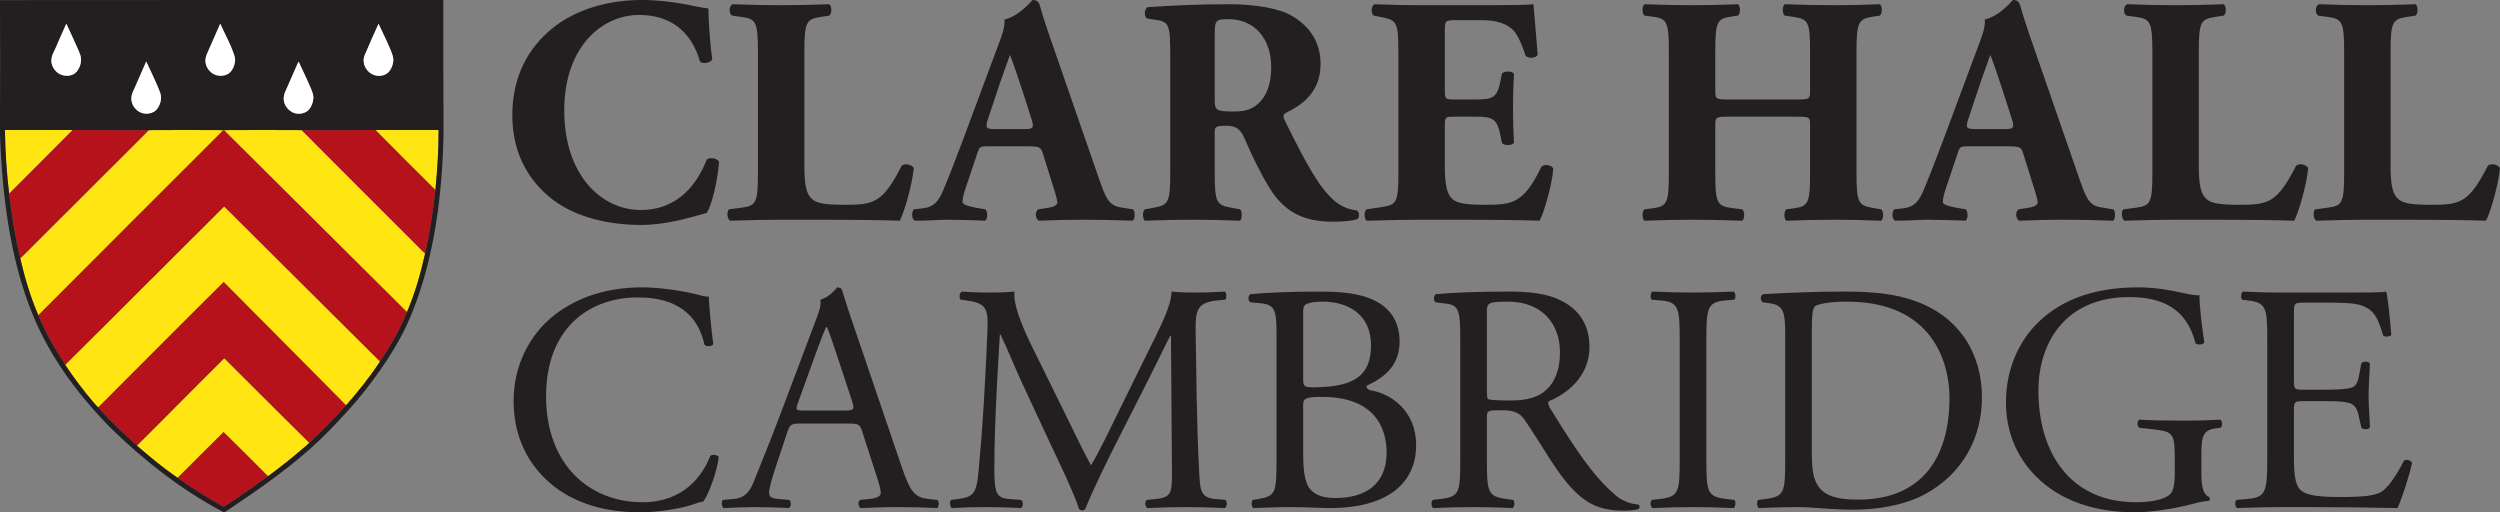 <?xml version="1.0" encoding="utf-8"?>
<svg viewBox="0 0 244 50.001" version="1.1" xmlns:xlink="http://www.w3.org/1999/xlink" xmlns="http://www.w3.org/2000/svg">
  <rect x="0" y="0" width="244" height="50.001" fill="#808080" stroke="none"/>
  <g id="Logo">
    <g id="Shield">
      <g id="Group" transform="translate(0.48 12.687)">
        <path d="M6.612 0.002C4.561 2.089 2.472 4.138 0.413 6.217C0.176 4.244 0.033 2.179 0 0.002L6.612 0.002Z" id="Fill-1" fill="#FFE512" fill-rule="evenodd" stroke="none" />
        <path d="M6.612 0.002C9.078 0.025 11.585 0.005 14.068 0.012C10.022 4.067 5.948 8.117 1.89 12.172C1.766 12.297 1.641 12.431 1.497 12.537C1.027 10.539 0.67 8.427 0.413 6.217C2.472 4.138 4.561 2.089 6.612 0.002" id="Fill-3" fill="#B5121B" fill-rule="evenodd" stroke="none" />
        <path d="M14.068 0.012C16.463 -0.004 18.926 -0.004 21.322 0.012C15.297 6.03 9.275 12.048 3.263 18.08C2.522 16.384 1.956 14.514 1.497 12.537C1.641 12.431 1.766 12.297 1.89 12.172C5.948 8.117 10.022 4.067 14.068 0.012" id="Fill-5" fill="#FFE512" fill-rule="evenodd" stroke="none" />
        <path d="M21.37 0.012C23.878 -0.004 26.453 -0.004 28.961 0.012C32.709 3.79 36.486 7.543 40.255 11.309C40.504 11.559 40.739 11.823 41.013 12.048C40.559 14.093 39.992 16.026 39.238 17.773C33.279 11.856 27.328 5.93 21.37 0.012" id="Fill-7" fill="#FFE512" fill-rule="evenodd" stroke="none" />
        <path d="M36.186 0.002C38.114 1.959 40.067 3.892 42.011 5.833C41.779 8.005 41.452 10.082 41.013 12.048C40.739 11.823 40.504 11.559 40.255 11.309C36.486 7.543 32.709 3.79 28.961 0.012C31.366 0.005 33.797 0.025 36.186 0.002" id="Fill-9" fill="#B5121B" fill-rule="evenodd" stroke="none" />
        <path d="M36.186 0.002L42.328 0.002C42.336 2.05 42.196 3.95 42.021 5.814C42.011 5.814 42.013 5.826 42.011 5.833C40.067 3.892 38.114 1.959 36.186 0.002" id="Fill-11" fill="#FFE512" fill-rule="evenodd" stroke="none" />
        <path d="M21.322 0.012L21.37 0.012C27.328 5.93 33.279 11.856 39.238 17.773C38.519 19.545 37.6 21.117 36.599 22.606C31.524 17.572 26.469 12.522 21.399 7.483C16.222 12.618 11.084 17.795 5.901 22.923C4.916 21.414 3.991 19.846 3.263 18.08C9.275 12.048 15.297 6.03 21.322 0.012" id="Fill-13" fill="#B5121B" fill-rule="evenodd" stroke="none" />
        <path d="M36.599 22.606C35.609 24.133 34.479 25.52 33.307 26.865L33.288 26.865C29.322 22.844 25.328 18.849 21.351 14.838C17.251 18.898 13.189 22.998 9.107 27.076C8.985 26.977 8.769 26.729 8.656 26.596C7.672 25.45 6.748 24.211 5.901 22.952L5.901 22.923C11.084 17.795 16.222 12.618 21.399 7.483C26.469 12.522 31.524 17.572 36.599 22.606" id="Fill-15" fill="#FFE512" fill-rule="evenodd" stroke="none" />
        <path d="M33.288 26.865C32.151 28.151 30.968 29.392 29.69 30.538C26.92 27.8 24.165 25.05 21.409 22.299C18.554 25.114 15.755 27.985 12.906 30.806C11.57 29.632 10.279 28.413 9.107 27.076C13.189 22.998 17.251 18.898 21.351 14.838C25.328 18.849 29.322 22.844 33.288 26.865" id="Fill-17" fill="#B5121B" fill-rule="evenodd" stroke="none" />
        <path d="M29.69 30.538C29.562 30.696 29.367 30.844 29.2 30.988C28.09 31.95 26.877 32.911 25.688 33.789L25.669 33.789C24.234 32.346 22.791 30.911 21.341 29.483C19.85 30.975 18.338 32.446 16.86 33.952C15.459 32.992 14.166 31.925 12.906 30.825L12.906 30.806C15.755 27.985 18.554 25.114 21.409 22.299C24.165 25.05 26.92 27.8 29.69 30.538" id="Fill-19" fill="#FFE512" fill-rule="evenodd" stroke="none" />
        <path d="M25.669 33.789C24.389 34.714 23.02 35.71 21.639 36.589C21.552 36.644 21.404 36.76 21.36 36.762C21.308 36.764 21.133 36.652 21.054 36.608C19.59 35.798 18.186 34.891 16.86 33.952C18.338 32.446 19.85 30.975 21.341 29.483C22.791 30.911 24.234 32.346 25.669 33.789" id="Fill-21" fill="#B5121B" fill-rule="evenodd" stroke="none" />
      </g>
      <path d="M0.892 18.904C1.15 21.114 1.507 23.226 1.977 25.224C2.436 27.201 3.002 29.071 3.742 30.767C4.47 32.533 5.396 34.101 6.381 35.61L6.381 35.639C7.228 36.898 8.152 38.137 9.135 39.283C9.249 39.416 9.465 39.663 9.586 39.763C10.758 41.1 12.05 42.319 13.386 43.493L13.386 43.512C14.646 44.612 15.939 45.679 17.34 46.639C18.666 47.578 20.07 48.486 21.533 49.295C21.613 49.339 21.788 49.451 21.84 49.449C21.884 49.447 22.032 49.331 22.119 49.276C23.5 48.397 24.868 47.401 26.149 46.476L26.168 46.476C27.357 45.598 28.57 44.637 29.68 43.675C29.847 43.531 30.042 43.383 30.17 43.225C31.448 42.079 32.631 40.838 33.768 39.552L33.787 39.552C34.959 38.207 36.089 36.82 37.079 35.293C38.08 33.804 38.999 32.232 39.718 30.46C40.471 28.713 41.038 26.78 41.493 24.735C41.932 22.77 42.258 20.692 42.491 18.52C42.493 18.513 42.491 18.501 42.5 18.501C42.676 16.637 42.815 14.737 42.808 12.689L36.666 12.689C34.277 12.712 31.846 12.693 29.44 12.699C26.933 12.683 24.358 12.683 21.85 12.699L21.802 12.699C19.406 12.683 16.943 12.683 14.547 12.699C12.065 12.693 9.558 12.712 7.091 12.689L0.48 12.689C0.513 14.866 0.656 16.931 0.892 18.904L0.892 18.904ZM14.231 6.091C14.212 6.128 14.197 6.174 14.183 6.206C13.814 7.028 13.484 7.806 13.118 8.633C12.981 8.94 12.818 9.218 12.82 9.611C12.823 10.094 13.049 10.468 13.329 10.723C13.551 10.927 13.865 11.085 14.259 11.097C14.611 11.108 14.989 10.987 15.229 10.752C15.48 10.507 15.72 10.008 15.718 9.525C15.717 9.181 15.563 8.863 15.45 8.585C15.088 7.698 14.661 6.865 14.288 6.034C14.245 6.004 14.236 6.082 14.231 6.091L14.231 6.091ZM29.047 6.206C28.695 7.006 28.361 7.77 28.011 8.566C27.885 8.852 27.719 9.144 27.694 9.486C27.661 9.948 27.835 10.329 28.078 10.599C28.326 10.875 28.651 11.072 29.076 11.097C29.538 11.126 29.946 10.946 30.179 10.666C30.379 10.426 30.562 10.02 30.582 9.601C30.602 9.193 30.434 8.856 30.304 8.546C29.942 7.681 29.53 6.853 29.152 6.024C29.102 6.054 29.075 6.144 29.047 6.206L29.047 6.206ZM36.906 2.409C36.487 3.295 36.107 4.209 35.716 5.104C35.655 5.243 35.581 5.383 35.544 5.516C35.331 6.267 35.76 6.898 36.234 7.194C36.652 7.455 37.294 7.495 37.751 7.185C38.084 6.958 38.346 6.447 38.384 5.957C38.413 5.583 38.268 5.254 38.154 4.96C37.798 4.05 37.341 3.198 36.954 2.332C36.908 2.332 36.918 2.384 36.906 2.409L36.906 2.409ZM21.466 2.39C21.45 2.421 21.43 2.458 21.418 2.485C21.041 3.345 20.649 4.215 20.286 5.065C20.163 5.353 20.021 5.624 20.056 6.053C20.096 6.546 20.432 6.98 20.804 7.204C21.22 7.454 21.863 7.469 22.291 7.194C22.643 6.968 22.926 6.411 22.944 5.88C22.952 5.633 22.872 5.417 22.8 5.209C22.445 4.186 21.924 3.288 21.514 2.342C21.472 2.306 21.471 2.38 21.466 2.39L21.466 2.39ZM6.458 2.342C6.088 3.155 5.765 3.913 5.412 4.72C5.297 4.984 5.14 5.248 5.067 5.516C4.872 6.227 5.236 6.791 5.623 7.098C6.054 7.44 6.817 7.525 7.312 7.156C7.612 6.932 7.875 6.43 7.907 5.938C7.939 5.453 7.733 5.092 7.581 4.739C7.228 3.92 6.838 3.107 6.477 2.322C6.466 2.323 6.455 2.325 6.458 2.342L6.458 2.342ZM43.288 13.236C43.127 20.338 42.037 26.529 39.785 31.534C39.042 33.186 38.104 34.695 37.108 36.118C36.118 37.531 35.048 38.897 33.883 40.165C32.723 41.429 31.556 42.673 30.266 43.809C27.867 45.923 25.2 47.808 22.464 49.631C22.277 49.755 22.092 49.91 21.917 49.986C21.836 50.021 21.813 49.99 21.716 49.938C17.643 47.76 14.147 45.009 10.978 41.94C10.812 41.766 10.643 41.597 10.469 41.431C7.328 38.157 4.556 34.436 2.812 29.741C1.059 25.023 0.231 19.475 0 13.207L0 11.903C0.016 7.962 0.016 3.952 0 0.011C14.404 -0.011 28.849 0.008 43.268 0.002L43.268 6.964C43.275 7.191 43.255 7.444 43.278 7.655L43.278 9.745C43.284 9.972 43.265 10.225 43.288 10.436L43.288 12.526L43.288 13.236Z" id="Fill-23" fill="#231F20" fill-rule="evenodd" stroke="none" />
      <path d="M10.469 41.431C10.643 41.597 10.812 41.766 10.978 41.94C10.804 41.774 10.635 41.605 10.469 41.431" id="Fill-26" fill="#B42126" fill-rule="evenodd" stroke="none" />
      <path d="M6.477 2.322C6.838 3.107 7.228 3.92 7.581 4.739C7.733 5.092 7.939 5.453 7.907 5.938C7.875 6.43 7.612 6.932 7.312 7.156C6.817 7.525 6.054 7.44 5.623 7.098C5.236 6.791 4.872 6.227 5.067 5.516C5.14 5.248 5.297 4.984 5.412 4.72C5.765 3.913 6.088 3.155 6.458 2.342C6.455 2.325 6.466 2.323 6.477 2.322" id="Fill-28" fill="#FFFFFF" fill-rule="evenodd" stroke="none" />
      <path d="M36.954 2.332C37.341 3.198 37.798 4.05 38.154 4.96C38.268 5.254 38.413 5.583 38.384 5.957C38.346 6.447 38.084 6.958 37.751 7.185C37.294 7.495 36.652 7.455 36.234 7.194C35.76 6.898 35.331 6.267 35.544 5.516C35.581 5.383 35.655 5.243 35.716 5.104C36.107 4.209 36.487 3.295 36.906 2.409C36.918 2.384 36.908 2.332 36.954 2.332" id="Fill-30" fill="#FFFFFF" fill-rule="evenodd" stroke="none" />
      <path d="M21.514 2.342C21.924 3.288 22.445 4.186 22.8 5.209C22.872 5.417 22.952 5.633 22.944 5.88C22.926 6.411 22.643 6.968 22.291 7.194C21.863 7.469 21.22 7.454 20.804 7.204C20.432 6.98 20.096 6.546 20.056 6.053C20.021 5.624 20.163 5.353 20.286 5.065C20.649 4.215 21.041 3.345 21.418 2.485C21.43 2.458 21.45 2.421 21.466 2.39C21.471 2.38 21.472 2.306 21.514 2.342" id="Fill-32" fill="#FFFFFF" fill-rule="evenodd" stroke="none" />
      <path d="M14.288 6.034C14.661 6.865 15.088 7.698 15.45 8.585C15.563 8.863 15.717 9.181 15.718 9.525C15.72 10.008 15.48 10.507 15.229 10.752C14.989 10.987 14.611 11.108 14.259 11.097C13.865 11.085 13.551 10.927 13.329 10.723C13.049 10.468 12.823 10.094 12.82 9.611C12.818 9.218 12.981 8.94 13.118 8.633C13.484 7.806 13.814 7.028 14.183 6.206C14.197 6.174 14.212 6.128 14.231 6.091C14.236 6.082 14.245 6.004 14.288 6.034" id="Fill-34" fill="#FFFFFF" fill-rule="evenodd" stroke="none" />
      <path d="M29.152 6.024C29.53 6.853 29.942 7.681 30.304 8.546C30.434 8.856 30.602 9.193 30.582 9.601C30.562 10.02 30.379 10.426 30.179 10.666C29.946 10.946 29.538 11.126 29.076 11.097C28.651 11.072 28.326 10.875 28.078 10.599C27.835 10.329 27.661 9.948 27.694 9.486C27.719 9.144 27.885 8.852 28.011 8.566C28.361 7.77 28.695 7.006 29.047 6.206C29.075 6.144 29.102 6.054 29.152 6.024" id="Fill-36" fill="#FFFFFF" fill-rule="evenodd" stroke="none" />
    </g>
    <path d="M68.316 5.996C68.538 6.282 69.393 6.155 69.52 5.774C69.235 3.934 69.14 1.396 69.14 0.825C68.189 0.761 65.844 0 62.612 0C59.316 0 56.084 0.952 53.834 2.824C51.648 4.632 50 7.36 50 11.231C50 15.165 51.743 17.798 54.024 19.543C56.274 21.224 59.443 21.954 62.549 21.954C65.02 21.954 67.27 21.256 68.981 20.78C69.425 20.05 69.964 18.147 70.186 15.799C69.995 15.419 69.235 15.323 68.981 15.577C68.126 17.735 66.351 20.495 62.517 20.495C58.714 20.495 55.07 17.1 55.07 10.787C55.07 4.473 58.841 1.459 62.358 1.459C65.432 1.459 67.46 3.046 68.316 5.996ZM96.448 14.277C95.688 14.277 95.593 14.308 95.403 14.911L94.167 18.591C93.977 19.226 93.945 19.479 93.945 19.733C93.945 19.924 94.357 20.114 95.244 20.273L96.195 20.431C96.385 20.653 96.448 21.383 96.132 21.542C95.022 21.478 93.882 21.478 92.551 21.446C91.473 21.446 90.744 21.542 89.287 21.542C88.938 21.351 88.97 20.685 89.192 20.431L90.047 20.336C90.808 20.241 91.442 19.987 91.98 18.75C92.519 17.481 93.121 15.958 93.977 13.674L96.86 5.933C97.012 5.517 97.155 5.14 97.286 4.795C97.786 3.48 98.108 2.632 98.033 1.904C99.554 1.555 100.726 0 100.79 0C101.202 0 101.392 0.159 101.518 0.635C101.772 1.555 102.152 2.728 102.944 4.981L107.254 17.417C107.919 19.321 108.205 20.05 109.377 20.241L110.581 20.431C110.771 20.59 110.835 21.351 110.55 21.542C109.029 21.478 107.318 21.446 105.67 21.446C104.085 21.446 102.849 21.478 101.392 21.542C101.043 21.351 100.98 20.685 101.328 20.431L102.342 20.273C103.071 20.146 103.198 19.924 103.198 19.733C103.198 19.511 102.976 18.75 102.596 17.576L101.74 14.848C101.582 14.34 101.328 14.277 100.219 14.277L96.448 14.277ZM192.13 14.277C191.369 14.277 191.274 14.308 191.084 14.911L189.848 18.591C189.658 19.226 189.626 19.479 189.626 19.733C189.626 19.924 190.038 20.114 190.926 20.273L191.876 20.431C192.066 20.653 192.13 21.383 191.813 21.542C190.704 21.478 189.563 21.478 188.232 21.446C187.155 21.446 186.426 21.542 184.968 21.542C184.62 21.351 184.651 20.685 184.873 20.431L185.729 20.336C186.489 20.241 187.123 19.987 187.662 18.75C188.201 17.481 188.803 15.958 189.658 13.674L192.542 5.933C192.693 5.517 192.837 5.14 192.968 4.795L192.968 4.795C193.467 3.48 193.79 2.632 193.714 1.904C195.235 1.555 196.408 0 196.471 0C196.883 0 197.073 0.159 197.2 0.635C197.453 1.555 197.834 2.728 198.626 4.981L202.936 17.417C203.601 19.321 203.886 20.05 205.059 20.241L206.263 20.431C206.453 20.59 206.516 21.351 206.231 21.542C204.71 21.478 202.999 21.446 201.351 21.446C199.767 21.446 198.531 21.478 197.073 21.542C196.725 21.351 196.661 20.685 197.01 20.431L198.024 20.273C198.753 20.146 198.879 19.924 198.879 19.733C198.879 19.511 198.658 18.75 198.277 17.576L197.422 14.848C197.263 14.34 197.01 14.277 195.901 14.277L192.13 14.277ZM167.41 12.309C167.41 11.421 167.441 11.389 168.741 11.389L175.332 11.389C176.663 11.389 176.663 11.421 176.663 12.309L176.663 16.878C176.663 19.828 176.504 20.146 175.047 20.336L174.35 20.431C174.096 20.622 174.096 21.351 174.35 21.542C175.871 21.478 177.423 21.446 179.008 21.446C180.465 21.446 182.018 21.478 183.603 21.542C183.856 21.351 183.856 20.622 183.603 20.431L182.842 20.304C181.384 20.05 181.194 19.828 181.194 16.878L181.194 5.076C181.194 2.126 181.384 1.84 182.842 1.618L183.476 1.523C183.729 1.332 183.729 0.603 183.476 0.412C182.018 0.476 180.561 0.507 179.008 0.507C177.487 0.507 175.934 0.476 174.191 0.412C173.938 0.603 173.938 1.332 174.191 1.523L175.047 1.65C176.504 1.872 176.663 2.126 176.663 5.076L176.663 8.756C176.663 9.676 176.663 9.708 175.332 9.708L168.741 9.708C167.441 9.708 167.41 9.676 167.41 8.756L167.41 5.076C167.41 2.126 167.6 1.808 168.963 1.618L169.628 1.523C169.881 1.332 169.881 0.603 169.628 0.412C168.234 0.476 166.649 0.507 165.223 0.507C163.702 0.507 162.054 0.476 160.502 0.412C160.248 0.603 160.248 1.332 160.502 1.523L161.262 1.618C162.72 1.808 162.878 2.126 162.878 5.076L162.878 16.878C162.878 19.828 162.72 20.146 161.262 20.336L160.502 20.431C160.248 20.622 160.248 21.351 160.502 21.542C162.118 21.478 163.702 21.446 165.223 21.446C166.649 21.446 168.234 21.478 170.04 21.542C170.293 21.351 170.293 20.622 170.04 20.431L169.026 20.304C167.6 20.114 167.41 19.828 167.41 16.878L167.41 12.309ZM79.045 19.194C78.633 18.686 78.507 17.671 78.507 16.18L78.507 5.076C78.507 2.126 78.697 1.872 80.123 1.65L80.947 1.523C81.2 1.332 81.2 0.603 80.947 0.412C79.362 0.476 77.778 0.507 76.257 0.507C74.736 0.507 73.151 0.476 71.504 0.412C71.123 0.603 71.123 1.332 71.44 1.523L72.359 1.65C73.785 1.84 73.975 2.126 73.975 5.076L73.975 16.878C73.975 19.828 73.785 20.082 72.359 20.273L71.155 20.431C70.901 20.622 70.965 21.351 71.25 21.542C73.215 21.478 74.799 21.446 76.257 21.446L80.503 21.446C83.102 21.446 86.144 21.478 87.823 21.542C88.267 20.685 89.027 18.052 89.186 16.402C88.964 16.021 88.235 15.895 87.981 16.212C86.112 19.892 85.225 19.987 82.341 19.987C80.028 19.987 79.457 19.733 79.045 19.194ZM215.142 19.194C214.73 18.686 214.603 17.671 214.603 16.18L214.603 5.076C214.603 2.126 214.793 1.872 216.219 1.65L217.043 1.523C217.296 1.332 217.296 0.603 217.043 0.412C215.459 0.476 213.874 0.507 212.353 0.507C210.832 0.507 209.248 0.476 207.6 0.412C207.22 0.603 207.22 1.332 207.536 1.523L208.455 1.65C209.881 1.84 210.072 2.126 210.072 5.076L210.072 16.878C210.072 19.828 209.881 20.082 208.455 20.273L207.251 20.431C206.998 20.622 207.061 21.351 207.346 21.542C209.311 21.478 210.895 21.446 212.353 21.446L216.599 21.446C219.198 21.446 222.24 21.478 223.919 21.542C224.363 20.685 225.124 18.052 225.282 16.402C225.06 16.021 224.331 15.895 224.078 16.212C222.208 19.892 221.321 19.987 218.437 19.987C216.124 19.987 215.554 19.733 215.142 19.194ZM233.321 16.18C233.321 17.671 233.448 18.686 233.86 19.194C234.272 19.733 234.842 19.987 237.155 19.987C240.039 19.987 240.926 19.892 242.796 16.212C243.049 15.895 243.778 16.021 244 16.402C243.842 18.052 243.081 20.685 242.637 21.542C240.958 21.478 237.916 21.446 235.317 21.446L231.071 21.446C229.613 21.446 228.029 21.478 226.064 21.542C225.779 21.351 225.716 20.622 225.969 20.431L227.173 20.273C228.599 20.082 228.79 19.828 228.79 16.878L228.79 5.076C228.79 2.126 228.599 1.84 227.173 1.65L226.255 1.523C225.938 1.332 225.938 0.603 226.318 0.412C227.966 0.476 229.55 0.507 231.071 0.507C232.592 0.507 234.177 0.476 235.761 0.412C236.015 0.603 236.015 1.332 235.761 1.523L234.937 1.65C233.511 1.872 233.321 2.126 233.321 5.076L233.321 16.18ZM112.821 1.935C114.152 2.126 114.216 2.475 114.216 5.647L114.216 16.878C114.216 19.797 114.026 20.019 112.6 20.273L111.744 20.431C111.491 20.59 111.491 21.351 111.744 21.542C113.392 21.478 114.786 21.446 116.371 21.446C117.892 21.446 119.349 21.478 121.029 21.542C121.251 21.351 121.251 20.59 121.029 20.431L120.173 20.273C118.747 20.019 118.557 19.797 118.557 16.878L118.557 12.976C118.557 12.341 118.62 12.278 119.73 12.278C120.522 12.278 121.029 12.532 121.409 13.388C122.138 15.07 122.867 16.624 123.881 18.306C125.275 20.59 127.113 21.637 130.028 21.637C131.011 21.637 132.025 21.573 132.532 21.351C132.69 21.161 132.69 20.685 132.405 20.526C131.93 20.495 131.106 20.304 130.282 19.638C128.761 18.337 127.462 15.958 125.37 11.707C125.212 11.358 125.212 11.167 125.528 11.009C126.986 10.279 128.887 9.073 128.887 6.25C128.887 4.219 127.937 2.633 126.099 1.555C124.895 0.825 122.581 0.412 119.888 0.412C116.878 0.412 114.406 0.539 112.029 0.698C111.649 0.857 111.649 1.65 111.966 1.808L112.821 1.935ZM141.014 8.756C141.014 9.645 141.046 9.708 141.901 9.708L144.088 9.708C145.736 9.708 146.116 9.486 146.433 7.963L146.591 7.17C146.813 6.916 147.605 6.916 147.764 7.202C147.7 8.217 147.669 9.359 147.669 10.565C147.669 11.77 147.7 12.912 147.764 13.928C147.605 14.213 146.813 14.245 146.591 13.959L146.433 13.166C146.116 11.643 145.736 11.389 144.088 11.389L141.901 11.389C141.046 11.389 141.014 11.421 141.014 12.373L141.014 16.148C141.014 17.608 141.141 18.623 141.521 19.162C141.933 19.733 142.535 19.987 144.848 19.987C147.605 19.987 148.683 19.892 150.426 16.307C150.679 15.958 151.471 16.085 151.598 16.465C151.471 18.115 150.711 20.685 150.267 21.542C148.588 21.478 145.546 21.446 142.947 21.446L138.828 21.446C137.307 21.446 135.754 21.478 133.377 21.542C133.124 21.351 133.124 20.59 133.377 20.431L134.867 20.209C136.293 19.987 136.483 19.797 136.483 16.878L136.483 5.044C136.483 2.157 136.293 1.967 134.867 1.681L134.074 1.523C133.789 1.332 133.821 0.603 134.138 0.412C135.627 0.476 137.18 0.508 138.701 0.508L145.419 0.508C147.447 0.508 149.253 0.476 149.665 0.412C149.697 0.92 149.919 3.204 150.077 5.33C149.95 5.679 149.221 5.742 148.905 5.457C148.556 4.346 148.112 3.395 147.7 2.95C147.098 2.348 146.148 1.967 144.595 1.967L142.06 1.967C141.014 1.967 141.014 2.03 141.014 3.204L141.014 8.756ZM120.522 10.882C118.652 10.882 118.557 10.787 118.557 9.676L118.557 3.49C118.557 1.967 118.62 1.872 119.92 1.872C122.391 1.872 124.071 3.712 124.071 6.567C124.071 8.439 123.469 9.454 122.93 9.994C122.328 10.596 121.663 10.882 120.522 10.882ZM100.061 12.595C100.79 12.595 100.948 12.5 100.695 11.675L99.871 9.105C99.427 7.741 98.857 6.028 98.571 5.362C98.318 6.091 97.684 7.804 97.209 9.264L96.417 11.643C96.131 12.5 96.29 12.595 97.082 12.595L100.061 12.595ZM195.742 12.595C196.471 12.595 196.63 12.5 196.376 11.675L195.552 9.105C195.109 7.741 194.538 6.028 194.253 5.362C193.999 6.091 193.366 7.804 192.89 9.264L192.098 11.643C191.813 12.5 191.971 12.595 192.764 12.595L195.742 12.595ZM214.857 46.256C214.857 47.525 215.047 48.287 215.618 48.509C215.713 48.604 215.713 48.794 215.586 48.89C215.206 48.89 214.635 49.017 214.033 49.175C212.354 49.619 210.072 50 208.361 50C204.59 50 201.136 48.953 198.696 46.478C196.795 44.575 195.781 42.069 195.781 39.277C195.781 36.58 196.668 33.852 198.633 31.758C200.756 29.537 203.893 28.046 208.678 28.046C210.484 28.046 212.164 28.395 212.702 28.522C212.753 28.532 212.806 28.544 212.861 28.555C213.465 28.684 214.319 28.866 214.667 28.807C214.667 29.854 214.857 31.504 215.142 33.408C215.047 33.661 214.477 33.693 214.287 33.503C213.399 30.076 211.023 28.998 207.791 28.998C201.643 28.998 198.95 33.376 198.95 38.135C198.95 44.226 202.087 49.017 208.456 49.017C210.421 49.017 211.593 48.604 211.942 48.065C212.1 47.843 212.259 47.272 212.259 46.256L212.259 44.987C212.259 42.322 212.164 42.132 210.199 41.91L208.805 41.751C208.551 41.624 208.583 41.053 208.805 40.958C209.724 41.022 211.467 41.053 213.336 41.053C214.572 41.053 215.649 41.022 216.695 40.958C216.917 41.085 216.949 41.561 216.727 41.751L216.22 41.815C214.889 41.973 214.857 42.862 214.857 44.48L214.857 46.256ZM62.675 28.046C59.38 28.046 56.433 28.934 54.12 30.743C51.711 32.614 50.127 35.628 50.127 39.15C50.127 43.242 52.091 46.13 54.627 47.874C56.94 49.429 59.665 50 62.517 50C64.545 50 66.826 49.524 67.524 49.27C67.872 49.143 68.252 49.017 68.633 48.953C69.108 48.35 69.932 46.256 70.154 44.607C70.027 44.385 69.552 44.321 69.33 44.48C68.601 46.352 66.795 49.017 62.707 49.017C57.51 49.017 53.296 45.336 53.296 38.674C53.296 32.107 57.415 29.029 62.263 29.029C66.858 29.029 68.284 31.504 68.76 33.661C68.981 33.852 69.457 33.82 69.615 33.598C69.362 31.663 69.203 29.664 69.171 28.934C68.906 28.964 68.695 28.911 68.361 28.827C68.336 28.82 68.31 28.814 68.284 28.807C66.795 28.395 64.386 28.046 62.675 28.046ZM84.157 42.132C83.935 41.434 83.808 41.339 82.858 41.339L78.073 41.339C77.281 41.339 77.09 41.434 76.868 42.1L75.759 45.432C75.284 46.859 75.062 47.716 75.062 48.065C75.062 48.445 75.221 48.636 75.981 48.699L77.027 48.794C77.249 48.953 77.249 49.461 76.964 49.588C76.14 49.524 75.157 49.524 73.668 49.492C72.622 49.492 71.481 49.556 70.626 49.588C70.436 49.461 70.372 48.953 70.562 48.794L71.608 48.699C72.369 48.636 73.066 48.287 73.51 47.145C74.08 45.685 74.967 43.623 76.298 40.07L79.53 31.504C79.974 30.362 80.164 29.759 80.069 29.252C80.83 29.029 81.368 28.458 81.717 28.046C81.907 28.046 82.129 28.109 82.192 28.331C82.604 29.727 83.111 31.187 83.587 32.583L87.928 45.336C88.847 48.065 89.259 48.541 90.621 48.699L91.477 48.794C91.699 48.953 91.635 49.461 91.477 49.588C90.178 49.524 89.069 49.492 87.643 49.492C86.122 49.492 84.917 49.556 83.998 49.588C83.745 49.461 83.713 48.953 83.935 48.794L84.854 48.699C85.519 48.636 85.963 48.445 85.963 48.128C85.963 47.779 85.805 47.208 85.551 46.447L84.157 42.132ZM106.459 45.368C105.698 43.972 105.001 42.513 104.272 41.022L100.66 33.693C99.677 31.663 98.885 29.696 99.012 28.458C97.966 28.553 97.111 28.553 96.382 28.553C95.59 28.553 94.829 28.522 93.878 28.458C93.625 28.585 93.593 29.061 93.752 29.252L94.259 29.315C96.192 29.569 96.445 30.045 96.382 32.043C96.318 33.788 96.192 36.485 96.033 39.118C95.843 42.259 95.685 44.004 95.495 46.098C95.304 48.319 94.861 48.509 93.53 48.699L92.833 48.794C92.643 48.953 92.706 49.429 92.896 49.588C93.974 49.524 95.114 49.492 96.128 49.492C97.332 49.492 98.568 49.524 99.646 49.588C99.868 49.492 99.899 48.985 99.677 48.794L98.473 48.699C97.237 48.604 97.047 48.096 97.047 45.749C97.047 43.052 97.174 40.228 97.269 38.293C97.364 36.453 97.459 34.613 97.586 32.646L97.649 32.646C98.347 34.105 99.012 35.755 99.677 37.215L102.529 43.338C103.258 44.892 104.779 48.001 105.318 49.683C105.381 49.778 105.54 49.81 105.603 49.81C105.73 49.81 105.857 49.778 105.92 49.683C106.49 48.223 107.916 45.241 109.342 42.449L112.163 36.897C112.796 35.66 114 33.122 114.222 32.773L114.286 32.773L114.381 46.003C114.381 48.033 114.381 48.541 112.828 48.699L111.909 48.794C111.719 48.985 111.751 49.429 111.972 49.588C113.272 49.524 114.698 49.492 115.807 49.492C116.948 49.492 118.247 49.524 119.546 49.588C119.768 49.461 119.799 48.985 119.609 48.794L118.595 48.699C117.106 48.572 117.138 47.716 117.043 46.13C116.789 41.561 116.757 35.692 116.694 32.329C116.662 30.108 116.916 29.505 118.912 29.315L119.578 29.252C119.736 29.125 119.736 28.585 119.546 28.458C118.564 28.522 117.518 28.553 116.726 28.553C116.092 28.553 115.427 28.553 114.349 28.458C114.286 29.918 113.367 31.663 111.941 34.55L108.962 40.609C108.17 42.227 107.378 43.877 106.522 45.368L106.459 45.368ZM163.94 33.376C163.94 30.013 163.877 29.474 162.007 29.315L161.215 29.252C161.025 29.125 161.088 28.554 161.279 28.458C162.863 28.522 163.94 28.553 165.271 28.553C166.539 28.553 167.616 28.522 169.201 28.458C169.391 28.554 169.454 29.125 169.264 29.252L168.472 29.315C166.602 29.474 166.539 30.013 166.539 33.376L166.539 44.67C166.539 48.033 166.602 48.477 168.472 48.699L169.264 48.794C169.454 48.921 169.391 49.492 169.201 49.588C167.616 49.524 166.539 49.492 165.271 49.492C163.94 49.492 162.863 49.524 161.279 49.588C161.088 49.492 161.025 48.985 161.215 48.794L162.007 48.699C163.877 48.477 163.94 48.033 163.94 44.67L163.94 33.376ZM219.353 29.315C221.223 29.537 221.286 30.013 221.286 33.312L221.286 44.734C221.286 48.065 221.128 48.541 219.322 48.699L218.276 48.794C218.086 48.985 218.149 49.492 218.339 49.588C220.209 49.524 221.286 49.492 222.649 49.492L225.501 49.492C228.321 49.492 231.142 49.524 233.994 49.588C234.405 48.731 235.198 46.288 235.419 45.178C235.293 44.892 234.849 44.797 234.627 44.956C233.803 46.605 232.948 47.716 232.377 48.033C231.68 48.382 230.761 48.509 228.321 48.509C225.533 48.509 224.867 48.16 224.487 47.779C223.98 47.24 223.885 46.161 223.885 44.48L223.885 40.007C223.885 39.182 223.98 39.15 224.931 39.15L226.769 39.15C228.004 39.15 228.765 39.182 229.209 39.309C229.842 39.467 230.064 39.943 230.191 40.514L230.476 41.751C230.635 41.942 231.173 41.942 231.3 41.72C231.3 41.413 231.276 41.009 231.248 40.555C231.213 39.975 231.173 39.315 231.173 38.674C231.173 37.468 231.3 36.231 231.3 35.47C231.173 35.248 230.635 35.248 230.476 35.438L230.223 36.739C230.064 37.532 229.842 37.722 229.462 37.849C229.082 37.976 228.099 38.039 226.769 38.039L224.931 38.039C223.98 38.039 223.885 38.039 223.885 37.151L223.885 30.806C223.885 29.601 223.885 29.537 224.836 29.537L227.117 29.537C228.511 29.537 229.525 29.569 230.191 29.727C231.839 30.14 232.124 31.25 232.599 32.741C232.758 32.932 233.265 32.868 233.391 32.678C233.265 31.282 233.075 28.998 232.884 28.458C232.504 28.554 230.635 28.554 228.606 28.554L222.649 28.554C221.35 28.554 220.272 28.522 218.91 28.458C218.72 28.554 218.656 29.125 218.846 29.252L219.353 29.315ZM141.128 29.632C142.428 29.791 142.523 30.33 142.523 33.344L142.523 44.734C142.523 48.065 142.459 48.477 140.621 48.699L139.829 48.794C139.639 49.017 139.702 49.492 139.892 49.588C141.382 49.524 142.523 49.492 143.854 49.492C145.121 49.492 146.199 49.524 147.624 49.588C147.815 49.492 147.878 48.953 147.688 48.794L147.022 48.699C145.184 48.445 145.121 48.065 145.121 44.734L145.121 40.736C145.121 40.07 145.184 40.038 146.61 40.038C147.878 40.038 148.385 40.355 148.86 41.053C149.843 42.481 151.142 44.67 151.966 45.844C154.216 49.048 155.832 49.841 158.525 49.841C159.127 49.841 159.634 49.778 159.92 49.683C160.078 49.556 160.046 49.302 159.888 49.239C159.032 49.175 158.24 48.826 157.701 48.35C155.547 46.542 153.867 44.004 151.332 39.911C151.174 39.657 151.015 39.34 151.174 39.15C152.758 38.515 155.135 36.866 155.135 33.852C155.135 31.631 154.025 30.203 152.504 29.41C151.047 28.617 149.177 28.458 147.212 28.458C144.107 28.458 141.921 28.553 140.146 28.712C139.892 28.839 139.892 29.347 140.114 29.505L141.128 29.632ZM124.59 32.678C124.59 30.33 124.464 29.727 123.038 29.601L122.024 29.505C121.77 29.315 121.802 28.839 122.055 28.712C123.766 28.553 125.921 28.458 128.868 28.458C130.865 28.458 132.766 28.617 134.192 29.347C135.554 30.013 136.6 31.282 136.6 33.312C136.6 35.597 135.269 36.77 133.368 37.659C133.368 37.976 133.621 38.071 133.97 38.135C135.681 38.452 138.216 40.038 138.216 43.433C138.216 47.113 135.491 49.588 129.787 49.588C128.868 49.588 127.316 49.492 125.985 49.492C124.59 49.492 123.513 49.556 122.34 49.588C122.15 49.492 122.087 48.985 122.277 48.794L122.847 48.699C124.527 48.414 124.59 48.065 124.59 44.734L124.59 32.678ZM172.746 29.601C174.077 29.791 174.236 30.457 174.236 32.678L174.236 44.734C174.236 48.065 174.172 48.446 172.335 48.699L171.606 48.794C171.416 48.985 171.479 49.492 171.669 49.588C173.158 49.524 174.299 49.492 175.63 49.492C176.739 49.492 178.767 49.746 180.795 49.746C183.235 49.746 185.834 49.334 187.894 48.223C191.506 46.256 193.439 42.798 193.439 38.769C193.439 34.581 191.284 30.965 187.006 29.41C184.947 28.649 182.697 28.458 180.035 28.458C177.341 28.458 174.775 28.553 172.081 28.712C171.764 28.839 171.796 29.347 172.049 29.505L172.746 29.601ZM127.189 36.897C127.189 37.786 127.22 37.849 128.837 37.786C132.069 37.659 133.812 36.707 133.812 33.725C133.812 30.616 131.498 29.442 129.09 29.442C128.393 29.442 127.918 29.505 127.632 29.632C127.315 29.727 127.189 29.886 127.189 30.457L127.189 36.897ZM177.468 47.462C176.929 46.701 176.834 45.685 176.834 44.004L176.834 32.297C176.834 30.869 176.898 30.076 177.151 29.886C177.405 29.696 178.419 29.442 180.288 29.442C188.591 29.442 190.27 35.343 190.27 38.833C190.27 44.734 187.513 48.763 181.366 48.763C179.369 48.763 178.165 48.446 177.468 47.462ZM145.216 38.928C145.121 38.801 145.121 38.452 145.121 37.881L145.121 30.457C145.121 29.569 145.216 29.442 147.181 29.442C150.698 29.442 152.251 31.821 152.251 34.328C152.251 36.485 151.522 37.595 150.667 38.262C149.748 38.96 148.543 39.086 147.403 39.086C145.786 39.086 145.311 39.023 145.216 38.928ZM77.883 39.309C77.629 40.038 77.661 40.07 78.548 40.07L82.446 40.07C83.365 40.07 83.428 39.943 83.143 39.086L81.432 33.915C81.178 33.154 80.893 32.297 80.703 31.916L80.639 31.916C80.544 32.075 80.228 32.837 79.879 33.788L77.883 39.309ZM127.189 44.258C127.189 45.4 127.252 47.018 127.854 47.716C128.456 48.446 129.407 48.604 130.358 48.604C133.178 48.604 135.333 47.335 135.333 44.163C135.333 41.656 134.065 38.737 129.027 38.737C127.315 38.737 127.189 38.928 127.189 39.562L127.189 44.258Z" id="Clare-Hall-Cambridge" fill="#231F20" fill-rule="evenodd" stroke="none" />
  </g>
</svg>